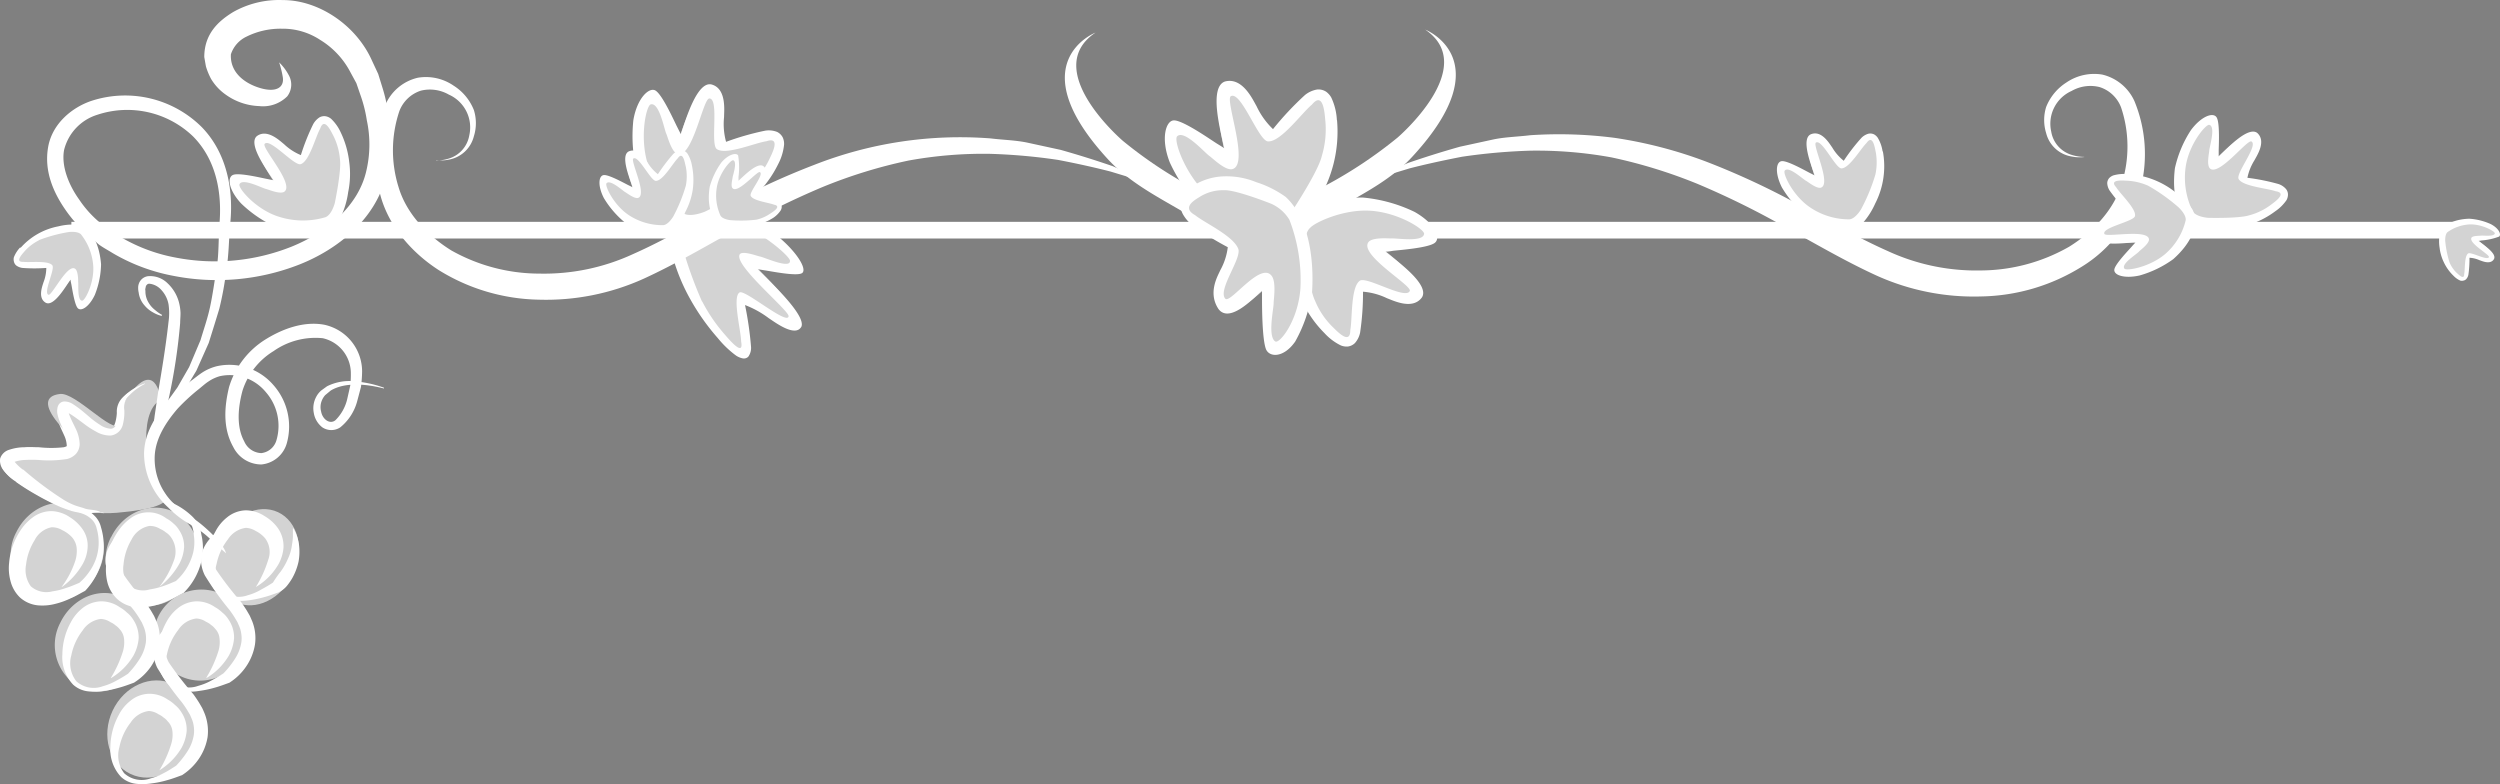 <svg xmlns="http://www.w3.org/2000/svg" viewBox="0 0 348.303 109.246"><rect x="0" y="0" width="348.303" height="109.246" fill="#808080" stroke="none"/><defs><style>.cls-1{fill:#d3d3d3;}.cls-2{fill:#fff;}.cls-3{fill:#644f20;}</style></defs><title>background_vines</title><g id="Layer_2" data-name="Layer 2"><g id="Layer_1-2" data-name="Layer 1"><path class="cls-1" d="M105.558,31.19s5.28,3.82,5.43,5.14-4.77,1.18-5.84.55,7.32,6.54,5.19,8.29c-1.81.24-3.65-2.86-5.78-3,0,0-1.47-.68-1.46,1s1.8,6.09.41,6.06-6.75-5.33-9.31-14c-4.61-11.71,11.36-4,11.36-4"/><path class="cls-2" d="M100.018,47.12a13.882,13.882,0,0,0,2.49,2.39,2.558,2.558,0,0,0,.92.409.86.86,0,0,0,.83-.229,2.11,2.11,0,0,0,.38-1.35,47.283,47.283,0,0,0-.84-5.84,13.547,13.547,0,0,1,3.32,1.84c.84.54,3.7,2.73,4.54,1.16.63-1.58-4.28-6.18-5.75-7.65l-.35-.35c.32.07.63.1.94.16.64.07,4.55.9,5.26.38s-.68-2.92-3.56-5.26a29.853,29.853,0,0,0-7.18-4c-4.16-1.14-7.93-.86-8.17,2.57a19.716,19.716,0,0,0,1,4.84,26.759,26.759,0,0,0,2.37,5.58A31.213,31.213,0,0,0,100.018,47.12Zm-2.21-5.11a57.88,57.88,0,0,1-2.85-8s-.58-2.28.12-2.83c.46-.56,3.42-1.38,6.7-.43,3.88,1.13,8.2,4.87,8.28,5.55.14,1.25-3.52-.44-4.17-.56-.36-.06-2.56-.91-2.85-.26-.73,1.57,7,7.85,6.83,8.6-.22,1.25-6.22-3.9-6.85-3.32-1,.65.22,5.34.24,6.82.43,2.339-1.87-.51-2.52-1.25a22.717,22.717,0,0,1-2.9-4.32Z"/><rect class="cls-2" x="9.945" y="30.906" width="333.294" height="2.324"/><path class="cls-3" d="M183.806,27.23a43.257,43.257,0,0,1-9.51,6.05c-.28.19-.57.37-.86.55q1.11-.09,2.19-.24c1-.17,2.07-.37,3.1-.63a28.6,28.6,0,0,0,5.08-5.73"/><path class="cls-3" d="M173.016,33.88h.39c.29-.18.58-.36.86-.55l-1.25.55"/><path class="cls-3" d="M184.486,26.62l-.47.26c-.08.13-.16.26-.25.39l.69-.61"/><path class="cls-3" d="M179.4,28.88a25.241,25.241,0,0,1-3.72,3.43c-.45.33-.91.64-1.38,1a43.257,43.257,0,0,0,9.51-6.05c.08-.13.16-.26.25-.39-1.19.62-2.4,1.2-3.36,1.64-.43.15-.87.29-1.3.42"/><path class="cls-2" d="M290.383,21.88a5.674,5.674,0,0,1-1.73-.07,4.379,4.379,0,0,1-3.58-3.26,6.14,6.14,0,0,1,0-3.65,7.186,7.186,0,0,1,2.81-3.4,6.865,6.865,0,0,1,5-1.11,6.58,6.58,0,0,1,4.49,3.7,19.328,19.328,0,0,1,.86,12.15,18.561,18.561,0,0,1-8.22,10.93,27.325,27.325,0,0,1-13.949,4.13,32.914,32.914,0,0,1-14.67-2.93c-4.37-2-8.66-4.53-12.7-6.74a115.206,115.206,0,0,0-12.169-6,70.315,70.315,0,0,0-12-3.7,58.311,58.311,0,0,0-11.26-.94,81.929,81.929,0,0,0-9.59.85c-2.82.55-5.29,1.1-7.3,1.62l-6.28,1.91V25.3l6.06-2.59c2-.69,4.409-1.47,7.249-2.27l4.6-1c1.62-.35,3.38-.38,5.19-.6a60.192,60.192,0,0,1,11.79.37,61.608,61.608,0,0,1,12.78,3.33,106.111,106.111,0,0,1,12.709,5.9c4.22,2.27,8.17,4.6,12.52,6.53a29.425,29.425,0,0,0,13,2.71,25,25,0,0,0,12.289-3.31c3.48-2.16,6.31-5.28,7.35-8.87a17.14,17.14,0,0,0-.12-10.53,4.732,4.732,0,0,0-3-2.84,5.286,5.286,0,0,0-3.89.54,5,5,0,0,0-2.84,5.68,4.07,4.07,0,0,0,2.92,3.25,5.985,5.985,0,0,0,1.68.26"/><path class="cls-3" d="M198.556,4.121h0"/><path class="cls-3" d="M197.1,3.131l-1-.69,1,.69"/><path class="cls-3" d="M198.476,4.071l-.22-.15.22.15"/><path class="cls-3" d="M196.076,2.441l-.83-.56.83.56"/><path class="cls-3" d="M198.016,3.751l-.27-.19.27.19"/><path class="cls-3" d="M198.256,3.881l-.25-.17.25.17"/><path class="cls-3" d="M197.736,3.561l-.16-.1.16.1"/><path class="cls-3" d="M197.576,3.461l-.48-.33.48.33"/><path class="cls-2" d="M198.556,4.121c7.679,5.21-3.86,15.059-3.86,15.059a61.975,61.975,0,0,1-10,6.66c-.46.26-1,.52-1.44.78l-.69.61a28.236,28.236,0,0,1-5.07,5.73,27.9,27.9,0,0,0,3.23-1,59.931,59.931,0,0,0,5.74-3c3.68-2.08,7.55-4.08,10.41-7.25,12.319-13.429,1.68-17.589,1.68-17.589"/><path class="cls-1" d="M30.74,75.259c-1.62,3.46-.68,7.33,2.1,8.64s6.36-.44,8-3.91.68-7.33-2.1-8.63-6.36.44-8,3.9"/><path class="cls-1" d="M15.69,99.008c-1.62,3.46-.5,7.42,2.51,8.83s6.78-.24,8.4-3.71.51-7.42-2.51-8.83-6.77.25-8.4,3.71"/><path class="cls-1" d="M8.39,86.779a6.7,6.7,0,0,0,2.78,9c3.17,1.53,7-.12,8.66-3.59a6.677,6.677,0,0,0-2.78-9c-3.16-1.53-7,.13-8.66,3.59"/><path class="cls-1" d="M15.47,74.819a6.7,6.7,0,0,0,2.78,9c3.17,1.53,7-.13,8.66-3.59a6.608,6.608,0,0,0-2.78-8.95c-3.16-1.48-7,.12-8.66,3.58"/><path class="cls-1" d="M2.241,74.2a6.7,6.7,0,0,0,2.769,9c3.16,1.53,7-.12,8.67-3.58a6.669,6.669,0,0,0-2.78-9c-3.16-1.52-7,.12-8.659,3.59"/><path class="cls-1" d="M21.9,86.219a6.39,6.39,0,1,0,8.71-3.57,6.679,6.679,0,0,0-8.71,3.57"/><path class="cls-2" d="M22.18,107.338a9.085,9.085,0,0,0,3.12-3.16,6,6,0,0,0,.71-2.38,4.422,4.422,0,0,0-.76-2.6,4.062,4.062,0,0,0-.89-1,4.771,4.771,0,0,0-1-.74,4.458,4.458,0,0,0-2.61-.8,4.234,4.234,0,0,0-2.61,1,5.88,5.88,0,0,0-1.58,1.93,9.545,9.545,0,0,0-1.18,4.44,5.56,5.56,0,0,0,1.51,4.24,3.707,3.707,0,0,0,2.07.93,8.107,8.107,0,0,0,2.2-.06,13.249,13.249,0,0,0,2.15-.45c.71-.19,1.38-.45,2.07-.7h0l.1-.07a8.147,8.147,0,0,0,2.24-2.22,7.58,7.58,0,0,0,1.2-3,6.647,6.647,0,0,0-.42-3.31c-.11-.26-.2-.48-.35-.78l-.36-.62c-.25-.41-.57-.89-.86-1.28a46.11,46.11,0,0,1-3.42-4.43,4.966,4.966,0,0,1-.41-1.08,2.752,2.752,0,0,1,0-1.07,3.44,3.44,0,0,1,.51-1.06,8.356,8.356,0,0,1,.8-1l-.9-1a7.283,7.283,0,0,0-1.09,1.13,5.076,5.076,0,0,0-.83,1.459,4.245,4.245,0,0,0-.17,1.77,5.353,5.353,0,0,0,.5,1.63,42.554,42.554,0,0,0,3.42,4.79c.28.38.5.69.75,1.1l.37.62.23.53a3.866,3.866,0,0,1,.31,1.14,4.169,4.169,0,0,1,0,1.17,5.892,5.892,0,0,1-.89,2.28,13.325,13.325,0,0,1-1.58,2l.11-.07c-.59.36-1.15.76-1.77,1.06a8.158,8.158,0,0,1-1.89.77,3.62,3.62,0,0,1-3.67-.71,4.09,4.09,0,0,1-.68-3.62,8.132,8.132,0,0,1,1.58-3.46,3.562,3.562,0,0,1,2.53-1.6,2.711,2.711,0,0,1,1.35.46,2.818,2.818,0,0,1,.71.46,2.167,2.167,0,0,1,.56.52,2.252,2.252,0,0,1,.66,1.38,4.327,4.327,0,0,1-.15,1.72,15.974,15.974,0,0,1-1.68,3.74Z"/><path class="cls-2" d="M28.78,94.458a8.89,8.89,0,0,0,3.12-3.15,6,6,0,0,0,.71-2.379,4.42,4.42,0,0,0-.76-2.6,3.882,3.882,0,0,0-.89-1,4.7,4.7,0,0,0-1-.74,4.448,4.448,0,0,0-2.61-.81,4.346,4.346,0,0,0-2.62,1,6.075,6.075,0,0,0-1.57,1.93,9.4,9.4,0,0,0-1.17,4.439,5.56,5.56,0,0,0,1.5,4.24,3.7,3.7,0,0,0,2.07.93,7.689,7.689,0,0,0,2.2-.06,14.333,14.333,0,0,0,2.15-.45c.7-.19,1.38-.45,2.07-.7h0l.1-.07a8,8,0,0,0,2.24-2.22,7.58,7.58,0,0,0,1.2-3,6.384,6.384,0,0,0-.4-3.309c-.12-.26-.2-.48-.35-.78l-.36-.62c-.25-.41-.57-.89-.86-1.28a46.2,46.2,0,0,1-3.42-4.43,5.166,5.166,0,0,1-.41-1.08,2.572,2.572,0,0,1,0-1.07,3.6,3.6,0,0,1,.51-1.07,9.056,9.056,0,0,1,.8-1l-.9-1a8.392,8.392,0,0,0-1.1,1.13,5.292,5.292,0,0,0-.82,1.46,4.242,4.242,0,0,0-.17,1.77,5.107,5.107,0,0,0,.5,1.63,41.543,41.543,0,0,0,3.42,4.79c.28.38.5.69.75,1.1l.37.62.23.53a3.88,3.88,0,0,1,.31,1.14,3.819,3.819,0,0,1,0,1.169,5.908,5.908,0,0,1-.89,2.28,12.765,12.765,0,0,1-1.58,2l.11-.07a19.665,19.665,0,0,1-1.77,1.06,8.115,8.115,0,0,1-1.89.77,3.62,3.62,0,0,1-3.67-.71,4.09,4.09,0,0,1-.68-3.62,8.128,8.128,0,0,1,1.58-3.459,3.525,3.525,0,0,1,2.53-1.6,2.7,2.7,0,0,1,1.35.46,2.763,2.763,0,0,1,.71.45,2.389,2.389,0,0,1,.56.53,2.183,2.183,0,0,1,.6,1.309,4.355,4.355,0,0,1-.13,1.73,16.659,16.659,0,0,1-1.69,3.74Z"/><path class="cls-2" d="M35.67,81.769a8.818,8.818,0,0,0,3.12-3.15,5.638,5.638,0,0,0,.71-2.37,4.4,4.4,0,0,0-.75-2.62,5.947,5.947,0,0,0-1.91-1.74,4.78,4.78,0,0,0-2.61-.79,4.325,4.325,0,0,0-2.62,1,6.07,6.07,0,0,0-1.58,1.92,9.457,9.457,0,0,0-1.18,4.45,5.558,5.558,0,0,0,1.51,4.24,3.7,3.7,0,0,0,2.07.93,8.1,8.1,0,0,0,2.2,0,14.484,14.484,0,0,0,2.15-.44c.72-.18,1.39-.45,2.09-.69l.14-.1a3.154,3.154,0,0,0,1-.83,8.791,8.791,0,0,0,.69-1,8.341,8.341,0,0,0,.89-2.31,7.713,7.713,0,0,0,.059-2.44,6.111,6.111,0,0,0-.769-2.22h-.07v1.13a7.592,7.592,0,0,1-.12,1.08,6.483,6.483,0,0,1-.56,2,9.347,9.347,0,0,1-1,1.78,14.328,14.328,0,0,0-1.11,1.58l.14-.1a19.779,19.779,0,0,1-1.76,1.05,7.446,7.446,0,0,1-1.88.8,3.6,3.6,0,0,1-3.67-.71,4.1,4.1,0,0,1-.68-3.63,8.213,8.213,0,0,1,1.59-3.45,3.508,3.508,0,0,1,2.52-1.6,3,3,0,0,1,1.37.45,4.086,4.086,0,0,1,1.28,1,3.149,3.149,0,0,1,.44,3,16.047,16.047,0,0,1-1.69,3.74Z"/><path class="cls-2" d="M8.64,81.769a10.115,10.115,0,0,0,2.91-3.24,5.313,5.313,0,0,0,.66-2.28,3.993,3.993,0,0,0-.68-2.48,5.989,5.989,0,0,0-1.81-1.72,4.85,4.85,0,0,0-2.51-.84,4.4,4.4,0,0,0-2.64.87,7,7,0,0,0-1.729,1.84,9.562,9.562,0,0,0-1.57,4.5,6.8,6.8,0,0,0,.18,2.48,4.827,4.827,0,0,0,1.339,2.35,4.4,4.4,0,0,0,2.5,1.09,7.124,7.124,0,0,0,2.42-.21,10.587,10.587,0,0,0,2.13-.77c.68-.29,1.31-.67,1.94-1l.09-.05h0a9.474,9.474,0,0,0,1.45-2,9.916,9.916,0,0,0,.88-2.2,7.76,7.76,0,0,0,.25-2.35,8.975,8.975,0,0,0-.38-2.3h0a3.226,3.226,0,0,0-.91-1.61,4.212,4.212,0,0,0-1.51-1c-.57-.22-1.14-.31-1.62-.52a10.525,10.525,0,0,1-1.43-.76,46.515,46.515,0,0,1-5.29-4H3.251a5.541,5.541,0,0,1-1.08-1c-.14-.17-.1-.3-.11-.1s-.14.14.06.07a5,5,0,0,1,1.479-.26,16.831,16.831,0,0,1,1.74,0,15.571,15.571,0,0,0,3.87-.13,2.53,2.53,0,0,0,1.18-.66,2,2,0,0,0,.53-1.38,5,5,0,0,0-.55-2.08c-.29-.6-.55-1.09-.76-1.62a6.178,6.178,0,0,1-.26-.74c0-.11,0-.22-.05-.24s0,0-.06.12a.448.448,0,0,1-.28.18c-.18,0,.2,0,.38.18a6.96,6.96,0,0,1,.72.44c.48.33,1,.69,1.45,1a10.985,10.985,0,0,0,1.6,1,3.756,3.756,0,0,0,2,.54,1.909,1.909,0,0,0,1.62-1.5,6.746,6.746,0,0,0,.2-1.92V57.4a2.24,2.24,0,0,1,.76-2,7.668,7.668,0,0,1,2-1.47v-.08a7.4,7.4,0,0,0-2.28,1.25,2.792,2.792,0,0,0-1.13,2.47V57.5c-.06,1.12-.41,2.51-1.23,2.47a2.847,2.847,0,0,1-1.41-.51,11.094,11.094,0,0,1-1.39-1c-.46-.39-.92-.79-1.42-1.18-.26-.19-.51-.38-.81-.56a2,2,0,0,0-1.31-.39,1,1,0,0,0-.66.42,1.333,1.333,0,0,0-.19.55,2.563,2.563,0,0,0,.05.66,5.349,5.349,0,0,0,.29,1c.22.61.52,1.2.74,1.7a3.734,3.734,0,0,1,.36,1.41c0,.33,0,.31-.5.47a15.912,15.912,0,0,1-3.38,0c-.62,0-1.25-.06-1.9,0a6.657,6.657,0,0,0-2.1.34,1.83,1.83,0,0,0-1.2,1.27,2,2,0,0,0,.45,1.58,5.721,5.721,0,0,0,1.61,1.41h-.06a31.477,31.477,0,0,0,2.9,1.83,32.833,32.833,0,0,0,3.06,1.56,16.812,16.812,0,0,0,1.64.61c.57.2,1.14.23,1.62.41a3.494,3.494,0,0,1,1.32.8,2.474,2.474,0,0,1,.71,1.29h0a7,7,0,0,1-.1,4.22,7.335,7.335,0,0,1-1,1.89,7.86,7.86,0,0,1-1.4,1.52l.12-.08c-.63.25-1.25.54-1.9.73a9.478,9.478,0,0,1-1.9.47,3.273,3.273,0,0,1-3-.71,3.856,3.856,0,0,1-.66-3,8.146,8.146,0,0,1,1.19-3.41,3.379,3.379,0,0,1,2.36-1.81,2.725,2.725,0,0,1,1.47.39,4.518,4.518,0,0,1,1.38,1,2.705,2.705,0,0,1,.65,1.46,4.652,4.652,0,0,1-.19,1.82,12.533,12.533,0,0,1-1.91,3.65Z"/><path class="cls-2" d="M15.49,94.458a8.882,8.882,0,0,0,3.12-3.15,6,6,0,0,0,.71-2.379,4.489,4.489,0,0,0-.76-2.6,3.682,3.682,0,0,0-.89-1,4.923,4.923,0,0,0-1-.74,4.5,4.5,0,0,0-2.62-.81,4.346,4.346,0,0,0-2.62,1,6.213,6.213,0,0,0-1.57,1.93,9.421,9.421,0,0,0-1.17,4.439,5.564,5.564,0,0,0,1.5,4.24,3.7,3.7,0,0,0,2.07.93,7.687,7.687,0,0,0,2.2-.06,13.938,13.938,0,0,0,2.14-.45c.72-.19,1.39-.45,2.08-.7h0l.1-.07a7.986,7.986,0,0,0,2.24-2.16,7.432,7.432,0,0,0,1.2-3,5.9,5.9,0,0,0,0-1.679,5.6,5.6,0,0,0-.42-1.63c-.12-.26-.2-.48-.35-.78l-.36-.62c-.25-.41-.57-.89-.86-1.28a44.811,44.811,0,0,1-3.42-4.43,4.63,4.63,0,0,1-.4-1.08,2.572,2.572,0,0,1,0-1.07,3.6,3.6,0,0,1,.51-1.07,9.056,9.056,0,0,1,.8-1l-.9-1a7.283,7.283,0,0,0-1.09,1.13,5.1,5.1,0,0,0-.83,1.46,4.415,4.415,0,0,0-.17,1.77,5.361,5.361,0,0,0,.5,1.63,42.645,42.645,0,0,0,3.42,4.79c.28.38.5.69.75,1.1l.37.62.23.53a4.441,4.441,0,0,1,.31,2.31,5.894,5.894,0,0,1-.89,2.279,12.706,12.706,0,0,1-1.58,2l.11-.07a19.665,19.665,0,0,1-1.77,1.06,8.115,8.115,0,0,1-1.89.77,3.6,3.6,0,0,1-3.66-.71,4.06,4.06,0,0,1-.69-3.62,8.247,8.247,0,0,1,1.58-3.459,3.546,3.546,0,0,1,2.53-1.6,2.67,2.67,0,0,1,1.35.46,2.746,2.746,0,0,1,.71.45,2.632,2.632,0,0,1,.57.53,2.3,2.3,0,0,1,.6,1.31,4.545,4.545,0,0,1-.14,1.729,16.2,16.2,0,0,1-1.7,3.74Z"/><path class="cls-2" d="M21.91,69.189a8.9,8.9,0,0,0,2.2,1.67,9.212,9.212,0,0,1,2,1.57,3.4,3.4,0,0,1,.67.95,4.5,4.5,0,0,1,.23,1.21,6.5,6.5,0,0,1-.11,2.45,7.881,7.881,0,0,1-2.5,4l.18-.12c-.63.26-1.24.54-1.86.74a10.094,10.094,0,0,1-1.86.46,3.181,3.181,0,0,1-2.89-.53,3.771,3.771,0,0,1-.76-2.94,8.147,8.147,0,0,1,1.11-3.46,3.49,3.49,0,0,1,2.46-1.91,2.61,2.61,0,0,1,1.53.41,3.177,3.177,0,0,1,.78.47,2.644,2.644,0,0,1,.65.58,3.451,3.451,0,0,1,.46,3.42,12.764,12.764,0,0,1-2,3.6h0a10.509,10.509,0,0,0,2.82-3.28,5.62,5.62,0,0,0,.63-2.23,4.008,4.008,0,0,0-.68-2.37,3.678,3.678,0,0,0-.8-.94,4.6,4.6,0,0,0-1-.72,4.128,4.128,0,0,0-5,0,7.3,7.3,0,0,0-1.72,1.79,9.7,9.7,0,0,0-1.64,4.44,7.582,7.582,0,0,0,.11,2.5,4.852,4.852,0,0,0,1.32,2.42,4.547,4.547,0,0,0,2.55,1.22,7.617,7.617,0,0,0,2.5-.17,10.21,10.21,0,0,0,2.18-.76c.7-.29,1.33-.67,2-1l.13-.07.05-.06a9.1,9.1,0,0,0,2.57-5.21,8.289,8.289,0,0,0-.17-2.86,4.991,4.991,0,0,0-.4-1.38,4.788,4.788,0,0,0-.92-1.18,9.99,9.99,0,0,0-2.27-1.61,8,8,0,0,1-2.05-1.54"/><path class="cls-1" d="M22.39,55.639s-.58-5-3.72-1.46-.91,3.77-2,5-6.13-4.54-8.31-4.29-2.17,1.72-.32,4,5.22,4.74-3.22,4.25.7,9.23,11.49,8.3,5.79-3.4,5.19-3.9-2.67-10,.93-11.86"/><path class="cls-2" d="M14.1,71.439c-.44-.45-1.68-.37-2.25-.58s-1.17-.33-1.66-.55a9.543,9.543,0,0,1-1.48-.78,47.557,47.557,0,0,1-5.46-4.1H3.19a6.327,6.327,0,0,1-1.119-1.05c-.14-.17-.1-.31-.11-.11s-.14.15.06.08a5.008,5.008,0,0,1,1.529-.27,17.812,17.812,0,0,1,1.79,0,16.133,16.133,0,0,0,4-.13,2.578,2.578,0,0,0,1.22-.69,2.1,2.1,0,0,0,.54-1.42,5.269,5.269,0,0,0-.57-2.15c-.29-.61-.56-1.12-.78-1.66a6.5,6.5,0,0,1-.27-.77c0-.11,0-.23-.05-.24a.386.386,0,0,1-.06.12.532.532,0,0,1-.29.19c-.19,0,.2,0,.39.18a6.4,6.4,0,0,1,.74.45c.5.34,1,.72,1.5,1.09a11.581,11.581,0,0,0,1.65,1.07,3.87,3.87,0,0,0,2.08.56,2,2,0,0,0,1.68-1.55,6.838,6.838,0,0,0,.2-2h0a2.321,2.321,0,0,1,.77-2.12,8.035,8.035,0,0,1,2.1-1.52v-.07a7.434,7.434,0,0,0-2.35,1.29,2.85,2.85,0,0,0-1.17,2.54v-.07c-.06,1.15-.42,2.59-1.26,2.55a2.928,2.928,0,0,1-1.46-.53,11.831,11.831,0,0,1-1.44-1.06c-.47-.4-.95-.82-1.47-1.22-.26-.19-.52-.39-.83-.58a2.1,2.1,0,0,0-1.35-.4,1,1,0,0,0-.68.43,1.329,1.329,0,0,0-.19.57,2.042,2.042,0,0,0,0,.68,5.669,5.669,0,0,0,.29,1c.23.63.54,1.24.77,1.76a3.8,3.8,0,0,1,.37,1.45c0,.34,0,.32-.52.48a15.575,15.575,0,0,1-3.48,0c-.64,0-1.29-.06-2,0a6.843,6.843,0,0,0-2.16.36,1.88,1.88,0,0,0-1.239,1.21,2.1,2.1,0,0,0,.46,1.63,6.21,6.21,0,0,0,1.66,1.45h-.06a33.426,33.426,0,0,0,3,1.89,32.107,32.107,0,0,0,3.15,1.6,18.048,18.048,0,0,0,1.7.63c.59.21,1.17.24,1.67.42s2.53-.34,2.91,0"/><path class="cls-2" d="M22.59,43.88a5.508,5.508,0,0,1-1-.7,3.538,3.538,0,0,1-.88-1,3,3,0,0,1-.45-1.59c0-.2-.05-.21,0-.41s.06-.38.13-.41a.459.459,0,0,1,.46-.24,2.608,2.608,0,0,1,1.63.87,4,4,0,0,1,1,2,8.528,8.528,0,0,1,0,2.43c-.39,3.54-1,7.129-1.45,9.809-.2,1.35-.36,2.48-.48,3.26l-.12.93v.47c.07,0-.21.34.62.63.68-.09.52-.28.61-.28h0l-1.16-.68h0c.08,0-.07-.19.6-.28.83.29.54.68.62.63h0v-.21c0-.09.11-.5.19-.89.17-.78.42-1.89.71-3.22A80.89,80.89,0,0,0,25.1,45c0-.45.06-1,.05-1.41a6.656,6.656,0,0,0-.24-1.55,5.605,5.605,0,0,0-1.55-2.56,3.451,3.451,0,0,0-2.74-1,1.559,1.559,0,0,0-1.26,1,1.623,1.623,0,0,0-.11.64,2.623,2.623,0,0,0,.07.63,3.322,3.322,0,0,0,.84,1.83,4,4,0,0,0,1.17.95,4.27,4.27,0,0,0,1.18.48Z"/><path class="cls-2" d="M22.56,58.079a19.082,19.082,0,0,0,1.5-1.51c.42-.55.94-1.21,1.54-2l1.76-2.93,1.72-3.859c.46-1.47.94-3,1.47-4.75a45.142,45.142,0,0,0,1-5.54c.33-1.96.33-4,.51-6.21.47-4.22-.18-9.66-3.92-13.54a15.13,15.13,0,0,0-15.33-3.71c-2.72.89-5.52,3.16-6.1,6.44s.65,6.23,2.42,8.78a18.718,18.718,0,0,0,2.89,3.28l1.76,1.54c.62.45,1.29.8,1.93,1.2a26.168,26.168,0,0,0,8.39,3.15,31.451,31.451,0,0,0,17.54-1.54c5.419-2.12,10.629-6.33,12.1-12.2a20.284,20.284,0,0,0,.4-8.5,22.287,22.287,0,0,0-.83-3.88l-.62-2-.86-1.84C49.649,3.531,44.419,0,39.4.011a13,13,0,0,0-6.94,1.68c-2,1.23-4,3-4,6.26.08.44.15.88.23,1.3A9.29,9.29,0,0,0,29.41,11a7.166,7.166,0,0,0,2.06,2.2,8.492,8.492,0,0,0,4.64,1.58,4.768,4.768,0,0,0,3.91-1.36,2.673,2.673,0,0,0,.18-3,6.976,6.976,0,0,0-1.31-1.729,13.343,13.343,0,0,1,.5,2c.26,1.44-.83,2.2-2.95,1.63s-4.42-2.08-4.27-4.759A4.157,4.157,0,0,1,34.35,5.1,10.629,10.629,0,0,1,39.27,4a9.444,9.444,0,0,1,5.339,1.56,11.491,11.491,0,0,1,4.23,4.539l.81,1.49.55,1.6a18.935,18.935,0,0,1,.91,3.59,15.993,15.993,0,0,1-.09,7.1c-1.12,4.82-5.47,8.48-10.359,10.47A28.778,28.778,0,0,1,24.6,35.91a23.607,23.607,0,0,1-7.63-2.79c-.57-.35-1.19-.65-1.72-1l-1.49-1.24a15.006,15.006,0,0,1-2.73-3.08c-1.44-2-2.52-4.66-2.1-6.91A6.85,6.85,0,0,1,13.53,16a13.222,13.222,0,0,1,13.36,3c3.3,3.33,4.06,8,3.68,12.25-.14,2.11-.07,4.17-.38,6.08s-.56,3.73-.92,5.41-.91,3.21-1.33,4.64l-1.59,3.759-1.64,2.85c-.56.77-1,1.42-1.43,1.94a16.64,16.64,0,0,1-1.37,1.44Z"/><path class="cls-2" d="M60.759,22.31a5.339,5.339,0,0,0,1.72-.06,4.389,4.389,0,0,0,3.54-3.26,6.094,6.094,0,0,0,0-3.66,7.105,7.105,0,0,0-2.81-3.39,6.816,6.816,0,0,0-5-1.11,6.534,6.534,0,0,0-4.48,3.69,19.234,19.234,0,0,0-.86,12.16c1,4.42,4.21,8.34,8.24,10.94a27.306,27.306,0,0,0,13.91,4.13A33.01,33.01,0,0,0,89.7,38.82c4.37-2,8.66-4.53,12.69-6.75a117.041,117.041,0,0,1,12.18-6,69.115,69.115,0,0,1,12-3.7,58.311,58.311,0,0,1,11.26-.94,80.013,80.013,0,0,1,9.59.85c2.82.54,5.28,1.1,7.3,1.62l6.3,1.91v-.07l-6-2.59c-2-.69-4.42-1.47-7.25-2.27l-4.6-1c-1.63-.35-3.38-.38-5.19-.6a55.623,55.623,0,0,0-24.569,3.7,103.725,103.725,0,0,0-12.71,5.9c-4.23,2.27-8.17,4.6-12.53,6.53a29.568,29.568,0,0,1-13,2.71,25.07,25.07,0,0,1-12.31-3.24c-3.47-2.16-6.31-5.28-7.35-8.87a17.133,17.133,0,0,1,.13-10.53,4.762,4.762,0,0,1,3-2.85,5.289,5.289,0,0,1,3.89.55,5,5,0,0,1,2.85,5.68,4.09,4.09,0,0,1-2.92,3.25,5.694,5.694,0,0,1-1.68.25"/><path class="cls-3" d="M152.587,4.571h0"/><path class="cls-3" d="M154.017,3.581l1-.69-1,.69"/><path class="cls-3" d="M152.657,4.521l.23-.16-.23.16"/><path class="cls-3" d="M155.017,2.881l.83-.56-.83.56"/><path class="cls-3" d="M153.127,4.2l.28-.19-.28.19"/><path class="cls-3" d="M152.887,4.361l.24-.16-.24.16"/><path class="cls-3" d="M153.407,4.011l.15-.1-.15.1"/><path class="cls-3" d="M153.557,3.881l.49-.33-.49.33"/><path class="cls-2" d="M152.587,4.571c-7.69,5.21,3.86,15.059,3.86,15.059a60.389,60.389,0,0,0,10,6.65c.46.26.94.53,1.44.79l.68.61a28.634,28.634,0,0,0,5.08,5.73,32.684,32.684,0,0,1-3.24-1,59.931,59.931,0,0,1-5.74-3c-3.63-2.11-7.479-4.13-10.359-7.28-12.33-13.429-1.68-17.589-1.68-17.589"/><path class="cls-2" d="M31.49,77.089c-.32-1.4-3.24-4-4.33-4.7a12.245,12.245,0,0,1-3-2.28,8.639,8.639,0,0,1-2.6-6.67c.15-2.41,1.55-4.6,3.18-6.5a27.869,27.869,0,0,1,2.81-2.61c.49-.38,1-.86,1.48-1.17a5.473,5.473,0,0,1,1.6-.75,6.5,6.5,0,0,1,6.43,2.25,7.12,7.12,0,0,1,1.46,6.66,2.491,2.491,0,0,1-2.12,1.81,2.7,2.7,0,0,1-2.38-1.65c-1.09-2-.88-4.65-.23-7.06a10,10,0,0,1,4.32-5.5,10.158,10.158,0,0,1,6.849-1.8,5,5,0,0,1,3.92,4.789,13.781,13.781,0,0,1-.08,1.81l-.41,1.82a6.106,6.106,0,0,1-1.65,3c-.75.63-1.8-.08-2-1.2a2.417,2.417,0,0,1,.14-1.63,2.526,2.526,0,0,1,.43-.66l.76-.63c2-1.22,5-.92,7.43-.29v-.11a15.407,15.407,0,0,0-3.88-.87,7,7,0,0,0-4.06.67l-.8.58a3.013,3.013,0,0,0-.72.92,3.358,3.358,0,0,0-.32,2.22,3.172,3.172,0,0,0,1.19,2,2.248,2.248,0,0,0,2.5,0,7,7,0,0,0,2.35-3.62l.53-2a18.5,18.5,0,0,0,.16-2.13,6.669,6.669,0,0,0-5.29-6.549c-2.85-.52-5.779.58-8.089,2a11.807,11.807,0,0,0-5.16,6.7c-.62,2.58-.93,5.64.58,8.32a4.369,4.369,0,0,0,3.93,2.45,4.069,4.069,0,0,0,3.55-3,8.692,8.692,0,0,0-1.92-8.11,8.082,8.082,0,0,0-7.79-2.59,6.725,6.725,0,0,0-2,.84c-.65.42-1.1.82-1.67,1.23a28.556,28.556,0,0,0-3,2.69c-1.84,2-3.49,4.52-3.52,7.46a10.18,10.18,0,0,0,3.35,7.46,13.36,13.36,0,0,0,3.25,2.47,12.949,12.949,0,0,1,3,2.32"/><path class="cls-1" d="M88.358,19.6s.47-5.62,1.73-5.93,4.36,4.47,4.41,5.59,1.93-7.95,5.14-6.1c1.43,1.72-.55,3.91.66,6a1.649,1.649,0,0,0,1.935,1.3l.065-.014c1.73-.24,5.1-2.54,6-1.18s-1.06,7.23-8.31,10.83c-9.05,6-11.6-10.49-11.6-10.49"/><path class="cls-2" d="M108.408,22.88a7.391,7.391,0,0,0,.83-2.72,2.147,2.147,0,0,0-.18-1,1.754,1.754,0,0,0-.79-.78,3.165,3.165,0,0,0-1.64-.18,37.91,37.91,0,0,0-5.47,1.56,9.357,9.357,0,0,1-.28-3.45c0-.89.38-4-1.78-4.55-2-.41-3.57,4.94-4.12,6.56l-.13.38c-.14-.32-.31-.62-.46-.93-.34-.63-2.05-4.53-3.06-5.15-.85-.53-2.57,1-3.09,4.14a21.18,21.18,0,0,0,.55,7.48c1.56,4.18,4.32,7.8,8,7.59a14.678,14.678,0,0,0,4.3-1.64,15.552,15.552,0,0,0,4.2-3A15.73,15.73,0,0,0,108.408,22.88Zm-3.83,2.81c-1.34,1.37-6.35,3.79-6.35,3.79s-2,.86-3,.25c-.88-.37-3.68-3.14-4.84-6.44-1.39-3.91-.37-8.59.28-8.75,1.2-.3,1.86,3.47,2.17,4.12.17.36.73,2.6,1.6,2.8,2.09.5,3.52-7.77,4.39-7.74,1.43,0,.06,6.53,1.07,7.07,1.3.85,5.36-.91,6.88-1.11,2.12-.72.7,1.87.36,2.6A11.154,11.154,0,0,1,104.578,25.69Z"/><path class="cls-1" d="M99.908,23.98s1.59-2.31,2.21-2.14.78,3,.53,3.5,2.78-3,3.72-1.37c.19,1.1-1.2,1.55-1.19,2.75a.83.83,0,0,0,.54,1c.8.32,2.82.16,2.87,1s-2.24,2.86-6.25,2.63c-5.38.36-2.43-7.38-2.43-7.38"/><path class="cls-2" d="M107.758,30.33a3.746,3.746,0,0,0,1-1,1.006,1.006,0,0,0,.15-.46.831.831,0,0,0-.14-.53,1.59,1.59,0,0,0-.67-.48,17.222,17.222,0,0,0-2.74-.67,4.525,4.525,0,0,1,.73-1.56c.21-.38,1.13-1.61.35-2.41s-2.76,1.26-3.4,1.82l-.15.14v-.52a10.365,10.365,0,0,0-.05-3c-.24-.43-1.37-.18-2.35,1a10.636,10.636,0,0,0-1.61,3.37c-.35,2.19,0,4.43,1.6,5.25a7.47,7.47,0,0,0,2.26.35,7.9,7.9,0,0,0,2.56-.27A7.712,7.712,0,0,0,107.758,30.33Zm-2.34.27a18.035,18.035,0,0,1-3.68.07s-1.06-.11-1.36-.63a6.773,6.773,0,0,1-.5-4c.36-2,1.95-3.8,2.27-3.71.59.17,0,2-.07,2.31,0,.2-.33,1.3,0,1.6.78.74,3.43-2.48,3.8-2.26.6.38-1.58,2.84-1.28,3.32.35.69,2.54.93,3.25,1.22,1.09.21-.16,1-.49,1.21a5.615,5.615,0,0,1-1.94.87Z"/><path class="cls-1" d="M85.238,28.94s-1.86-3-1.35-3.59,3.82.59,4.27,1.13-2-4.66.27-4.94c1.35.31,1.19,2.14,2.56,2.72a1,1,0,0,0,1.414-.035c.02-.021.038-.043.056-.065.77-.76,1.58-3.16,2.53-2.81s2.17,4-.09,8.47c-2.25,6.34-9.66-.88-9.66-.88"/><path class="cls-2" d="M96.408,23.09a4.6,4.6,0,0,0-.61-1.66,1.328,1.328,0,0,0-.44-.4,1,1,0,0,0-.68-.09,2.011,2.011,0,0,0-.88.51,24.72,24.72,0,0,0-2.14,2.82,5.848,5.848,0,0,1-1.42-1.61c-.33-.44-1.28-2.1-2.58-1.59s.07,3.78.4,4.79l.08.24c-.19-.11-.38-.2-.57-.29-.41-.19-2.71-1.49-3.44-1.42s-.89,1.47,0,3.2a13.129,13.129,0,0,0,3.06,3.51c2.33,1.49,5,2.26,6.81.78a9.234,9.234,0,0,0,1.52-2.42,9.726,9.726,0,0,0,1-3.06A9.919,9.919,0,0,0,96.408,23.09Zm-.86,2.79a22.162,22.162,0,0,1-1.73,4.25s-.66,1.16-1.4,1.24a8.534,8.534,0,0,1-4.8-1.39c-2.14-1.42-3.38-4.12-3.12-4.44.48-.6,2.22,1,2.61,1.23.22.11,1.33,1,1.83.79,1.23-.53-1.14-5.16-.7-5.47.73-.51,2.46,3.22,3.17,3.11,1-.07,2.32-2.45,3-3.12.78-1.15,1,.67,1.14,1.15A6.792,6.792,0,0,1,95.548,25.88Z"/><path class="cls-1" d="M249.454,27.66s-2.09-3.41-1.5-4.12,4.37.73,4.87,1.34-2.24-5.35.36-5.64c1.55.37,1.34,2.46,2.9,3.14a1.17,1.17,0,0,0,1.653-.07l.027-.03c.89-.86,1.84-3.59,2.92-3.19s2.44,4.58-.19,9.68c-2.65,7.23-11-1.11-11-1.11"/><path class="cls-2" d="M262.284,21.1a5.071,5.071,0,0,0-.67-1.9,1.539,1.539,0,0,0-.5-.47,1.227,1.227,0,0,0-.77-.11,2.214,2.214,0,0,0-1,.58,26.024,26.024,0,0,0-2.47,3.2,6.768,6.768,0,0,1-1.61-1.86c-.37-.5-1.44-2.41-2.93-1.85s0,4.32.4,5.49l.09.27c-.21-.13-.43-.23-.65-.34-.46-.22-3.08-1.73-3.92-1.66s-1,1.67,0,3.66a14.929,14.929,0,0,0,3.46,4c2.65,1.74,5.75,2.65,7.77,1a10.438,10.438,0,0,0,1.77-2.75,11.372,11.372,0,0,0,1.07-7.27Zm-1,3.21a25.611,25.611,0,0,1-2,4.85s-.76,1.31-1.61,1.4a9.684,9.684,0,0,1-5.51-1.68c-2.43-1.65-3.82-4.75-3.51-5.11.55-.68,2.52,1.2,3,1.44.25.13,1.51,1.17,2.08.92,1.41-.59-1.25-5.91-.74-6.26.84-.57,2.78,3.7,3.59,3.59,1.1-.06,2.68-2.78,3.46-3.53.91-1.31,1.18.78,1.3,1.33A8.066,8.066,0,0,1,261.284,24.31Z"/><path class="cls-1" d="M35.45,29.63s-3.36-3.07-2.93-4,5-.57,5.75,0-4.12-5.16-1.36-6.3c1.81-.07,2.23,2.28,4.16,2.54a1.329,1.329,0,0,0,1.783-.6l.016-.034c.71-1.22.9-4.52,2.21-4.41s4.1,4.25,2.82,10.67c-.65,8.74-12.449,2.22-12.449,2.22"/><path class="cls-2" d="M47.469,18.44a6.123,6.123,0,0,0-1.33-1.88,1.648,1.648,0,0,0-.7-.35,1.364,1.364,0,0,0-.89.12,2.614,2.614,0,0,0-.93,1,30.039,30.039,0,0,0-1.7,4.28,7.6,7.6,0,0,1-2.35-1.53c-.56-.44-2.34-2.2-3.79-1.11-1.27,1.1,1.39,4.72,2.16,5.88l.18.27c-.27-.07-.55-.11-.82-.17-.57-.09-3.91-.93-4.81-.59s-.61,2.15,1.12,4a17.125,17.125,0,0,0,5,3.35c3.449,1.07,7.129,1.1,8.819-1.37a11.754,11.754,0,0,0,1.08-3.57,12.462,12.462,0,0,0,.15-4.18A12.969,12.969,0,0,0,47.469,18.44Zm-.1,3.83c.21,1.54-.72,6-.72,6s-.42,1.68-1.33,2a11,11,0,0,1-6.509-.09c-3.18-1-5.67-4-5.45-4.5.4-.92,3.14.52,3.71.65.31.06,2,.81,2.57.36,1.36-1.09-3.22-6.1-2.77-6.64.74-.89,4.2,3.2,5.05,2.81,1.189-.4,2.069-3.87,2.689-4.94.59-1.72,1.55.48,1.84,1a8.986,8.986,0,0,1,.92,3.35Z"/><path class="cls-1" d="M13.55,39.45s-1.15,3.07-1.91,3.05-1.74-3.19-1.59-3.83-2.33,4.15-3.84,2.62c-.53-1.19.92-2.11.57-3.47a1,1,0,0,0-.91-1c-1-.14-3.25.62-3.539-.28S4.07,32.65,8.7,31.78c6-1.94,4.85,7.7,4.85,7.7"/><path class="cls-2" d="M2.82,34.46a4.261,4.261,0,0,0-.889,1.39,1.26,1.26,0,0,0,0,.56,1,1,0,0,0,.31.56,1.854,1.854,0,0,0,.889.36,22.434,22.434,0,0,0,3.32,0,5.616,5.616,0,0,1-.39,2c-.14.49-.83,2.15.28,2.83s2.78-2.21,3.35-3l.13-.2a5.806,5.806,0,0,0,.11.6c.09.4.43,2.86.9,3.37s1.6-.18,2.38-1.84a12.107,12.107,0,0,0,.87-4.28c-.21-2.58-1.19-5.05-3.3-5.51a8.544,8.544,0,0,0-2.67.24,9.337,9.337,0,0,0-5.25,3Zm2.59-1a20.9,20.9,0,0,1,4.16-1.13s1.24-.17,1.72.33a7.991,7.991,0,0,1,1.7,4.37c.16,2.41-1.15,4.87-1.54,4.86-.71,0-.49-2.24-.56-2.65,0-.23,0-1.57-.46-1.82-1.09-.61-3.2,3.8-3.67,3.65-.8-.26,1-3.67.51-4.13-.6-.68-3.15-.34-4-.46-1.309.07-.1-1.16.2-1.52a6.626,6.626,0,0,1,1.94-1.47Z"/><path class="cls-1" d="M345.922,30.95s2.14.91,2.08,1.45-2.36,1.14-2.81,1,2.85,1.78,1.68,2.81c-.88.35-1.46-.72-2.44-.51a.7.7,0,0,0-.779.611v.009c-.15.71.28,2.33-.38,2.51s-2.69-1.35-3.08-4.67c-1.09-4.33,5.73-3.22,5.73-3.22"/><path class="cls-2" d="M341.832,38.43a3.018,3.018,0,0,0,.95.67.845.845,0,0,0,.4,0,.719.719,0,0,0,.41-.21,1.294,1.294,0,0,0,.31-.62,15.926,15.926,0,0,0,.15-2.36,3.915,3.915,0,0,1,1.39.34c.35.11,1.5.66,2-.12s-1.43-2-2-2.47l-.13-.09.42-.07a8.582,8.582,0,0,0,2.45-.54c.33-.27,0-1.14-1.19-1.75a8.585,8.585,0,0,0-3-.74c-1.85.07-3.66.7-4.1,2.18a5.88,5.88,0,0,0,0,1.9,6.276,6.276,0,0,0,.59,2A6.361,6.361,0,0,0,341.832,38.43Zm-.56-1.87a14.009,14.009,0,0,1-.6-3s-.06-.89.32-1.22a5.869,5.869,0,0,1,3.2-1.08c1.73,0,3.42,1,3.39,1.24-.05.51-1.62.29-1.92.33s-1.12,0-1.32.27c-.49.76,2.55,2.38,2.42,2.72-.22.56-2.57-.82-2.92-.49-.52.4-.39,2.23-.53,2.85,0,.93-.83,0-1.07-.19A4.456,4.456,0,0,1,341.272,36.56Z"/><path class="cls-1" d="M164.716,25.29s-2.85-5.77-1.79-6.82,6.89,1.82,7.6,2.89-2.78-8.91,1.44-9c2.41.84,1.76,4.15,4.17,5.48a1.87,1.87,0,0,0,2.641.136l.049-.046c1.56-1.24,3.51-5.47,5.18-4.66s3.2,7.7-1.79,15.48c-5.34,11.17-17.5-3.47-17.5-3.47"/><path class="cls-2" d="M186.256,16.74a8.373,8.373,0,0,0-.78-3.15,2.539,2.539,0,0,0-.73-.82,1.947,1.947,0,0,0-1.23-.3,3.633,3.633,0,0,0-1.72.78,42.707,42.707,0,0,0-4.44,4.74,10.742,10.742,0,0,1-2.3-3.22c-.51-.86-1.94-4.08-4.41-3.41-2.24.81-.59,6.93-.18,8.85l.1.45c-.33-.24-.67-.43-1-.64-.7-.42-4.66-3.24-6-3.25-1.14,0-1.9,2.52-.59,5.86a23.92,23.92,0,0,0,4.93,7c4,3.18,8.8,5.1,12.3,2.73a16.872,16.872,0,0,0,3.24-4.13,18.291,18.291,0,0,0,2.83-11.49Zm-2.1,5c-.5,2.14-4,7.45-4,7.45s-1.42,2-2.79,2c-1.08.15-5.44-.92-8.52-3.46-3.65-3-5.39-8.2-4.85-8.73,1-1,3.85,2.3,4.54,2.76.37.25,2.24,2.11,3.2,1.79,2.35-.73-1.1-9.67-.25-10.15,1.44-.78,3.9,6.37,5.21,6.3,1.77.07,4.71-4,6.08-5.12,1.65-2,1.78,1.42,1.88,2.33a12.8,12.8,0,0,1-.5,4.82Z"/><path class="cls-1" d="M194.436,28.68s5.13,2.35,5,3.64-5.69,2.58-6.76,2.25,6.82,4.51,4,6.9c-2.1.77-3.49-1.84-5.86-1.41a1.649,1.649,0,0,0-1.883,1.378l-.007.052c-.36,1.7.65,5.65-.93,6s-6.44-3.46-7.36-11.5c-2.55-10.54,13.81-7.34,13.81-7.34"/><path class="cls-2" d="M184.536,46.42a7.576,7.576,0,0,0,2.28,1.71,2.156,2.156,0,0,0,.95.15,1.725,1.725,0,0,0,1-.48,3.145,3.145,0,0,0,.73-1.48,37.5,37.5,0,0,0,.4-5.68,9.415,9.415,0,0,1,3.34.91c.83.3,3.58,1.7,4.88-.13,1.08-1.78-3.43-5-4.77-6.1l-.32-.25a7.6,7.6,0,0,0,1-.12c.71-.1,5-.39,5.89-1.13s-.1-2.76-2.84-4.3a21.017,21.017,0,0,0-7.22-2c-4.46,0-8.81,1.41-9.87,5a14.817,14.817,0,0,0,.08,4.6,15.389,15.389,0,0,0,1.42,5A15.707,15.707,0,0,0,184.536,46.42Zm-1.33-4.54c-.85-1.73-1.42-7.27-1.42-7.27s-.14-2.15.79-2.91c.65-.7,4.2-2.38,7.7-2.36,4.15,0,8.2,2.58,8.13,3.24-.12,1.22-3.89.57-4.61.64-.39,0-2.69-.19-3.17.55-1.19,1.8,6.11,6,5.79,6.76-.54,1.33-6.17-2.17-7-1.39-1.24.93-1,5.35-1.29,6.84,0,2.25-2,0-2.57-.54A10.931,10.931,0,0,1,183.206,41.88Z"/><path class="cls-1" d="M181.446,45.05s-2.48,4.51-3.63,3.75-1.87-7.45-1.5-8.47-4.54,5.34-6.47,1.11c-.52-2.66,1.91-3,1.71-5.75a2.85,2.85,0,0,0-1.14-2.74c-1.49-1.21-5.1-2-5.31-3.88s3.57-5.42,10.82-2.62c9.62,2.18,5.52,18.6,5.52,18.6"/><path class="cls-2" d="M166.346,25.81a4.43,4.43,0,0,0-1.7,1.69,2.309,2.309,0,0,0-.2,1,3,3,0,0,0,.35,1.33,5.271,5.271,0,0,0,1.26,1.5,40.571,40.571,0,0,0,5,3.11,8.779,8.779,0,0,1-1.04,3.2c-.33.77-1.79,3.13-.25,5.42,1.51,2,4.75-1.38,5.81-2.34l.25-.23v1.18c0,.83,0,5.62.56,7,.5,1.15,2.48,1.19,4.06-1.08a19.919,19.919,0,0,0,2.36-7c.29-4.91-.6-10.32-3.69-13.16a14.46,14.46,0,0,0-4.1-2.05,10.875,10.875,0,0,0-4.55-.81A8.429,8.429,0,0,0,166.346,25.81Zm4.17.69c1.61-.1,6.6,1.89,6.6,1.89a5.629,5.629,0,0,1,2.53,2.24,23.31,23.31,0,0,1,1.53,9.56c-.33,4.53-2.92,7.76-3.51,7.38-1.08-.72-.21-4.54-.22-5.36,0-.45.38-2.86-.25-3.74-1.52-2.15-5.78,3.88-6.48,3.15-1.14-1.22,2.4-5.73,1.78-7-.74-1.8-4.71-3.59-6-4.65-2-1.11.13-2.2.68-2.56A6.075,6.075,0,0,1,170.516,26.5Z"/><path class="cls-1" d="M304.383,20.05s2.31-3.7,3.29-3.47,1.42,4.63,1.06,5.42,4.14-4.79,5.7-2.39c.37,1.7-1.77,2.5-1.67,4.37a1.26,1.26,0,0,0,.852,1.565l.058.015c1.27.46,4.4.07,4.54,1.32s-3.3,4.6-9.56,4.5c-8.36.92-4.27-11.33-4.27-11.33"/><path class="cls-2" d="M317.013,29.42a6,6,0,0,0,1.549-1.54,1.651,1.651,0,0,0,.2-.72,1.235,1.235,0,0,0-.26-.81,2.373,2.373,0,0,0-1.06-.71,29.048,29.048,0,0,0-4.33-.87,7.357,7.357,0,0,1,1-2.47c.31-.61,1.66-2.59.38-3.77-1.26-1-4.21,2.14-5.16,3.06l-.22.22V21c0-.55.19-3.84-.28-4.63s-2.14-.19-3.59,1.76a16.005,16.005,0,0,0-2.23,5.3c-.42,3.43.2,6.91,2.82,8.07a11.249,11.249,0,0,0,3.54.39,11.885,11.885,0,0,0,4-.59A12.278,12.278,0,0,0,317.013,29.42Zm-3.63.57c-1.41.47-5.72.36-5.72.36s-1.66-.1-2.16-.89a10.618,10.618,0,0,1-1-6.15c.43-3.18,2.79-6,3.29-5.92.93.22.05,3,0,3.6,0,.31-.41,2,.11,2.49,1.27,1.09,5.18-4.09,5.77-3.77,1,.55-2.28,4.52-1.77,5.25.59,1,4,1.28,5.13,1.68,1.719.25-.18,1.53-.67,1.91a8.735,8.735,0,0,1-2.97,1.44Z"/><path class="cls-1" d="M299.873,37.56s-3.75,1.16-4.31.45,1.68-3.86,2.39-4.18-5.66.86-5.37-1.61c.71-1.34,2.68-.67,3.69-2a1.08,1.08,0,0,0,.336-1.49c-.018-.027-.036-.054-.056-.08-.64-1-3.05-2.51-2.43-3.41s5-1.21,9.3,2.36c6.38,4.08-3.55,9.92-3.55,9.92"/><path class="cls-2" d="M296.423,24.26a5.38,5.38,0,0,0-2,.18,1.612,1.612,0,0,0-.56.36,1.142,1.142,0,0,0-.28.69,2.061,2.061,0,0,0,.34,1.07,25.97,25.97,0,0,0,2.52,3,6.668,6.668,0,0,1-2.15,1.07c-.57.23-2.65.78-2.44,2.28s4.18.94,5.38.87h.28l-.47.52c-.31.38-2.35,2.45-2.47,3.24s1.38,1.32,3.52.84a14.9,14.9,0,0,0,4.68-2.27c2.26-2,3.83-4.7,2.67-6.94a10.162,10.162,0,0,0-2.24-2.29,11.725,11.725,0,0,0-6.78-2.63Zm2.87,1.62a25.386,25.386,0,0,1,4.22,3s1.1,1,1,1.8a8.914,8.914,0,0,1-2.81,4.67c-2.14,1.86-5.44,2.44-5.72,2.08-.53-.67,1.72-2,2.05-2.41.19-.2,1.47-1.13,1.36-1.72-.25-1.43-6-.18-6.21-.72-.36-.91,4.2-1.73,4.27-2.5.18-1-2.08-3.09-2.63-4-1.06-1.14,1-.92,1.57-.9A8.239,8.239,0,0,1,299.293,25.88Z"/></g></g></svg>